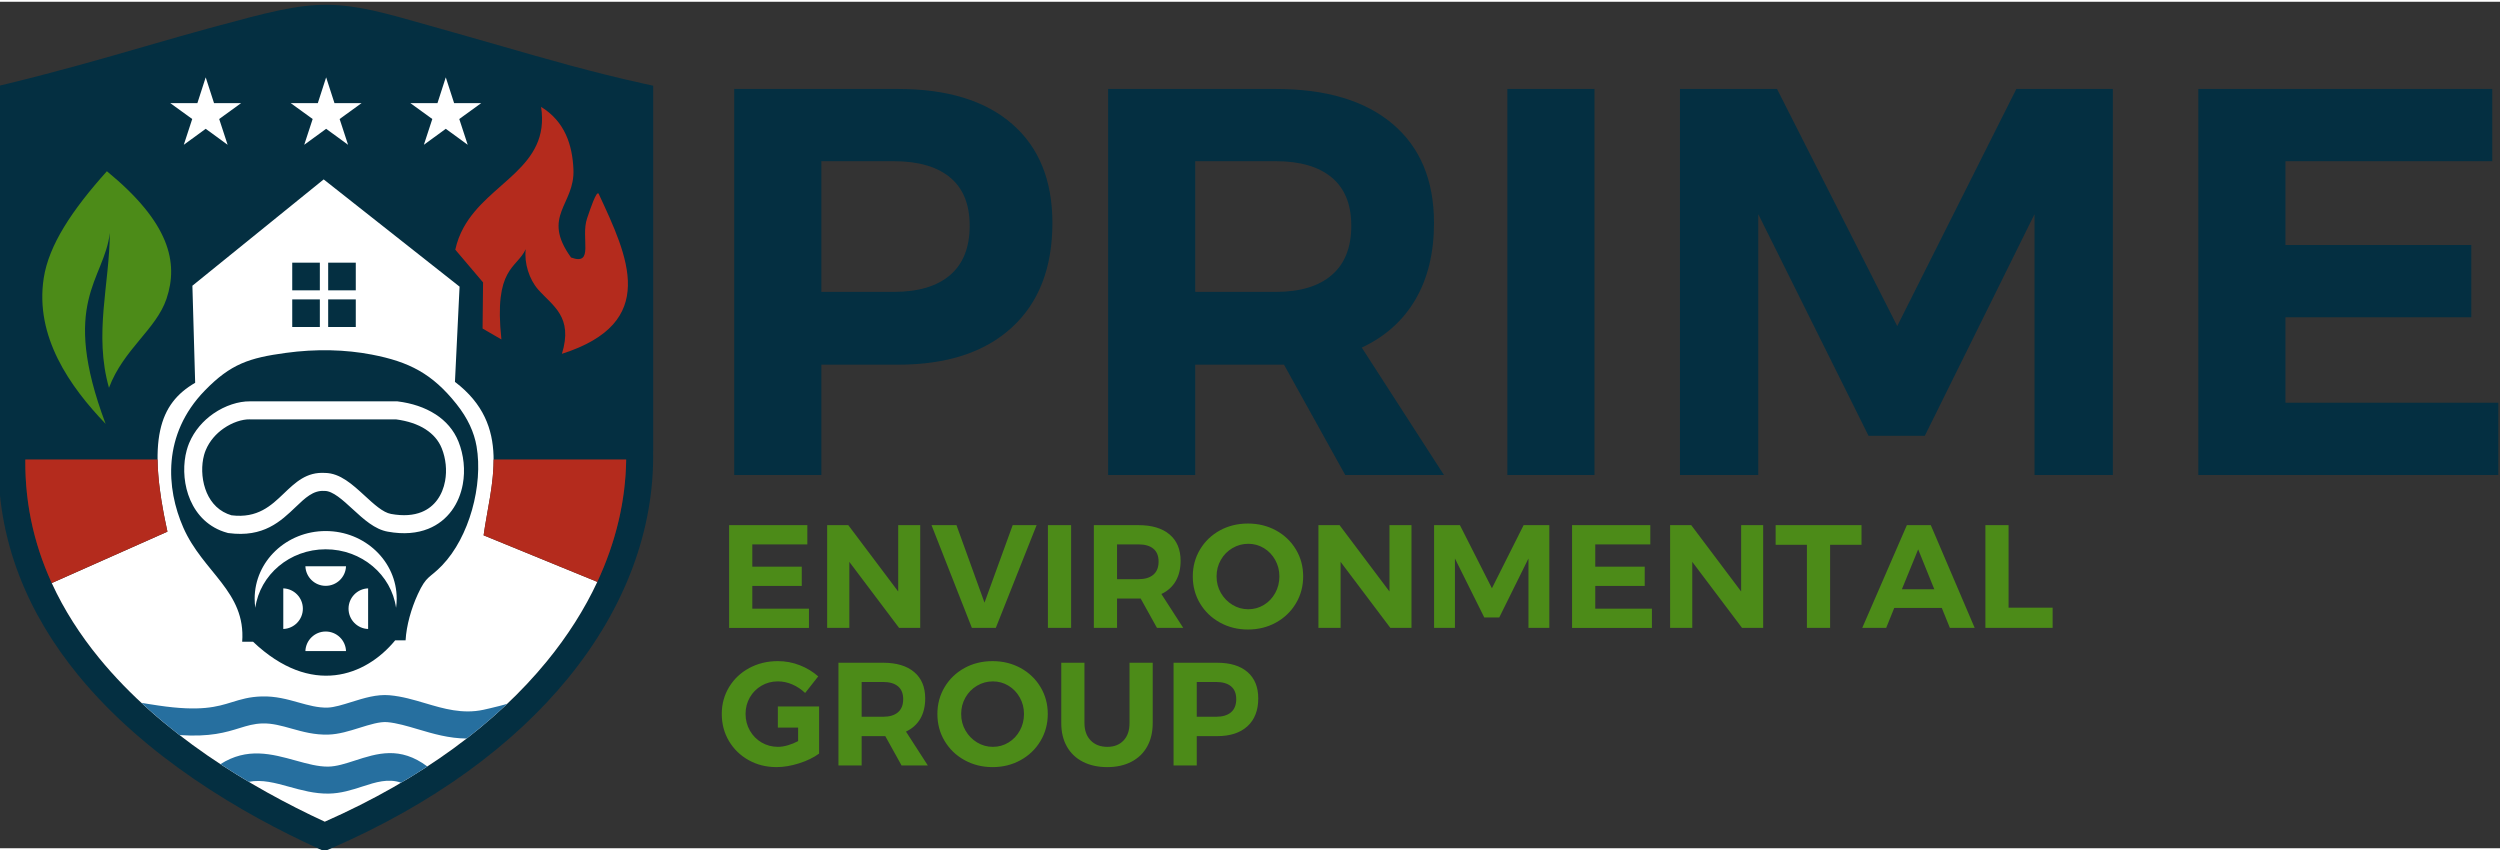 <?xml version="1.0" encoding="UTF-8"?> <svg xmlns="http://www.w3.org/2000/svg" xmlns:xlink="http://www.w3.org/1999/xlink" xmlns:xodm="http://www.corel.com/coreldraw/odm/2003" xml:space="preserve" width="350px" height="119px" version="1.1" style="shape-rendering:geometricPrecision; text-rendering:geometricPrecision; image-rendering:optimizeQuality; fill-rule:evenodd; clip-rule:evenodd" viewBox="0 0 350 118.506"><rect x="0" y="0" width="350" height="118.506" fill="#333333" stroke="none"/> <defs> <style type="text/css"> .fil5 {fill:none} .fil4 {fill:#042F41} .fil0 {fill:#042F41} .fil2 {fill:#4C8B18} .fil3 {fill:#B42B1D} .fil1 {fill:white} .fil7 {fill:#042F41;fill-rule:nonzero} .fil6 {fill:#266F9F;fill-rule:nonzero} .fil8 {fill:#4C8B18;fill-rule:nonzero} </style> </defs> <g id="Capa_x0020_1">  <path class="fil0" d="M1.226 11.431c7.102,-1.725 13.288,-3.513 18.991,-5.16 3.28,-0.947 6.407,-1.85 9.117,-2.583l0.901 -0.243c7.016,-1.898 11.283,-3.053 15.589,-3.02 4.174,0.032 8.027,1.127 14.092,2.851 1.299,0.369 2.703,0.768 3.608,1.021 1.88,0.523 4.249,1.206 6.65,1.898 6.274,1.808 12.761,3.677 19.784,5.229l1.49 0.329 0 51.198 -0.008 0c0.174,10.894 -3.856,21.896 -11.949,31.787 -7.567,9.249 -18.707,17.54 -33.298,23.857l-0.773 0.335 -0.754 -0.342c-10.897,-4.95 -24.406,-12.919 -33.74,-24.342 -6.875,-8.414 -11.478,-18.677 -11.146,-30.957l-0.007 0 0 -51.505 1.453 -0.353zm86.42 53.435l-0.001 0 0.005 -0.146 0 -0.012 0.001 -0.013 0 -0.012 0 -0.012 0 -0.012 0.001 -0.012 0 -0.013 0.001 -0.012 0 -0.012 0 -0.012 0 -0.012 0.001 -0.012 0 -0.013 0 -0.012 0.001 -0.012 0.005 -0.292 0 -0.013 0.001 -0.012 0 -0.012 0 -0.012 0.001 -0.012 0 -0.013 0 -0.012 0 -0.012 0 -0.012 0 -0.012 0 -0.012 0.001 -0.013 0 -0.012 -18.558 0c0.002,0.26 -0.002,0.52 -0.011,0.78l-47.014 0c-0.009,-0.266 -0.016,-0.525 -0.019,-0.78l-18.515 0 0 0.012 0 0.013 0 0.012 0 0.012 0 0.012 0 0.012 0 0.013 0 0.012 0 0.012 -0.001 0.012c-0.001,0.22 -0.001,0.44 0.001,0.658l-0.001 0c0.089,10.603 4.244,19.564 10.315,26.993 8.667,10.607 21.248,18.141 31.609,22.931 13.613,-6.014 24.011,-13.803 31.088,-22.452 7.052,-8.621 10.785,-18.086 11.089,-27.472z"></path> <polygon class="fil1" points="28.799,10.581 29.966,14.195 33.763,14.187 30.686,16.414 31.867,20.024 28.799,17.785 25.731,20.024 26.911,16.414 23.834,14.187 27.632,14.195 "></polygon> <polygon class="fil1" points="62.41,10.581 63.577,14.195 67.375,14.187 64.298,16.414 65.479,20.024 62.41,17.785 59.342,20.024 60.523,16.414 57.446,14.187 61.244,14.195 "></polygon> <polygon class="fil1" points="45.66,10.581 46.827,14.195 50.624,14.187 47.548,16.414 48.728,20.024 45.66,17.785 42.592,20.024 43.773,16.414 40.695,14.187 44.493,14.195 "></polygon> <path class="fil2" d="M15.257 54.04c2.042,-5.414 6.609,-8.172 8.051,-12.454 1.715,-5.093 0.422,-10.679 -8.344,-17.86 -4.9,5.464 -8.133,10.347 -8.843,14.967 -1.258,8.178 3.635,15.157 8.666,20.4 -6.443,-17.135 -0.196,-20.053 0.588,-26.731 -0.04,7.226 -2.252,14.158 -0.118,21.678z"></path> <path class="fil3" d="M83.805 26.863c-0.153,-0.215 -0.43,0.269 -0.769,1.108 -0.256,0.632 -0.546,1.467 -0.846,2.356 -0.93,2.762 1.042,6.678 -2.244,5.477 -4.221,-5.852 0.556,-7.352 0.336,-12.338 -0.15,-3.4 -1.171,-6.679 -4.53,-8.753 1.314,8.53 -7.331,10.492 -10.85,16.898 -0.51,0.928 -0.912,1.949 -1.161,3.097l3.888 4.582 -0.069 6.456c0.879,0.51 1.758,1.019 2.638,1.528 -1.088,-10.113 2.129,-9.882 3.402,-12.635 -0.234,1.96 0.502,4.238 1.726,5.631 2.043,2.323 4.948,3.794 3.342,9.017 13.641,-4.363 9.283,-13.53 5.137,-22.424z"></path> <path class="fil1" d="M27.323 53.343l-0.388 -13.59 18.379 -14.884 19.026 15.014c-0.215,4.444 -0.431,8.887 -0.647,13.331 8.068,6.126 5.005,14.323 4.012,21.485l15.917 6.517c-1.776,3.809 -4.134,7.539 -7.065,11.122 -7.077,8.649 -17.475,16.438 -31.088,22.452 -10.361,-4.79 -22.942,-12.324 -31.609,-22.931 -2.619,-3.205 -4.881,-6.696 -6.614,-10.48l16.195 -7.197c-2.848,-12.9 -1.165,-17.905 3.882,-20.839zm18.621 -16.813l3.866 0 0 3.866 -3.866 0 0 -3.866zm0 5.137l3.866 0 0 3.866 -3.866 0 0 -3.866zm-5.031 0l3.866 0 0 3.866 -3.866 0 0 -3.866zm0 -5.137l3.866 0 0 3.866 -3.866 0 0 -3.866z"></path> <path class="fil4" d="M33.906 89.596c0.529,-7.038 -5.49,-9.697 -8.25,-15.999 -2.39,-5.459 -2.949,-13.012 2.994,-19.143 3.664,-3.78 6.278,-4.599 11.343,-5.293 4.269,-0.586 8.374,-0.474 12.055,0.234 5.258,1.013 8.469,2.676 11.849,6.912 1.616,2.024 2.489,3.998 2.823,5.936 0.935,5.432 -1.016,12.701 -4.826,16.666 -1.782,1.855 -2.17,1.361 -3.402,4.04 -0.921,2.001 -1.592,4.363 -1.709,6.449l-1.455 0c-4.121,5.025 -11.747,7.934 -19.901,0.198l-1.521 0zm14.536 -10.566c-0.055,1.523 -1.307,2.741 -2.844,2.741 -1.536,0 -2.788,-1.218 -2.844,-2.741l5.688 0zm0 11.876c-0.055,-1.524 -1.307,-2.741 -2.844,-2.741 -1.536,0 -2.788,1.217 -2.844,2.741l5.688 0zm-8.782 -8.782c1.524,0.056 2.741,1.308 2.741,2.844 0,1.536 -1.217,2.788 -2.741,2.844l0 -5.688zm11.876 0c-1.523,0.056 -2.741,1.308 -2.741,2.844 0,1.536 1.218,2.788 2.741,2.844l0 -5.688zm-5.94 -8.025c5.491,0 9.943,4.239 9.943,9.468 0,0.434 -0.031,0.86 -0.09,1.278 -0.656,-4.625 -4.817,-8.191 -9.853,-8.191 -5.036,0 -9.198,3.566 -9.853,8.191 -0.059,-0.418 -0.09,-0.844 -0.09,-1.278 0,-5.229 4.452,-9.468 9.943,-9.468zm-13.764 0.251c-0.355,-0.097 -0.681,-0.208 -0.978,-0.331 -2.346,-0.975 -3.788,-2.891 -4.51,-5.035 -0.694,-2.063 -0.706,-4.359 -0.206,-6.191 0.098,-0.359 0.21,-0.69 0.334,-0.989 0.738,-1.777 1.994,-3.168 3.405,-4.147 1.651,-1.145 3.548,-1.731 5.092,-1.715l0 -0.005 20.619 0 0.081 0.01c1.979,0.245 3.802,0.84 5.295,1.805l0.002 -0.003c1.446,0.934 2.57,2.206 3.221,3.831 0.749,1.87 0.966,4.001 0.604,5.97 -0.245,1.337 -0.755,2.606 -1.545,3.682 -0.808,1.102 -1.902,1.997 -3.294,2.555 -1.531,0.613 -3.41,0.808 -5.647,0.401l0 0.001c-1.844,-0.32 -3.394,-1.745 -4.94,-3.166 -1.389,-1.277 -2.776,-2.55 -3.923,-2.541l-0.084 0c-1.511,-0.094 -2.659,1.004 -3.924,2.215 -2.138,2.046 -4.536,4.339 -9.434,3.688l-0.08 -0.011 -0.088 -0.024zm-0.01 -2.663c0.196,0.082 0.392,0.152 0.585,0.208 3.658,0.456 5.576,-1.378 7.288,-3.016 1.686,-1.614 3.217,-3.078 5.812,-2.916 2.108,0.024 3.835,1.612 5.567,3.203 1.272,1.169 2.548,2.341 3.655,2.534l0.016 0.005c1.739,0.319 3.155,0.186 4.269,-0.26 0.928,-0.372 1.657,-0.969 2.197,-1.704 0.559,-0.762 0.923,-1.674 1.101,-2.645 0.276,-1.507 0.109,-3.141 -0.466,-4.577 -0.446,-1.112 -1.229,-1.991 -2.243,-2.646l0 -0.005c-1.132,-0.732 -2.566,-1.195 -4.161,-1.401l-20.473 0 -0.015 -0.006c-1.065,-0.014 -2.419,0.421 -3.644,1.271 -1.043,0.723 -1.968,1.744 -2.507,3.04 -0.094,0.226 -0.172,0.455 -0.234,0.683 -0.38,1.391 -0.367,3.143 0.167,4.729 0.506,1.506 1.497,2.843 3.086,3.503z"></path> <path class="fil5" d="M32.534 90.007c-0.581,-3.921 -2.424,-8.036 -6.128,-10.82 -1.825,-1.371 -1.593,-1.015 -3.657,-0.193l-3.392 1.35c-1.628,0.648 -1.824,0.431 -2.13,2.31 -0.646,3.961 1.726,8.978 5.38,11.642 1.276,0.93 1.561,0.93 3.135,0.545 1.794,-0.439 3.441,-1.396 5.117,-2.213 1.901,-0.926 1.948,-0.779 1.675,-2.621zm-12.709 -6.245c0.656,-0.337 2.187,1.336 3.421,3.736 1.232,2.401 1.7,4.62 1.044,4.957 -0.657,0.337 -2.188,-1.336 -3.421,-3.736 -1.233,-2.4 -1.7,-4.62 -1.044,-4.957z"></path> <path class="fil5" d="M58.238 90.007c0.581,-3.921 2.425,-8.036 6.129,-10.82 1.824,-1.371 1.593,-1.015 3.657,-0.193l3.392 1.35c1.628,0.648 1.823,0.431 2.13,2.31 0.646,3.961 -1.727,8.978 -5.381,11.642 -1.275,0.93 -1.56,0.93 -3.134,0.545 -1.795,-0.439 -3.441,-1.396 -5.118,-2.213 -1.9,-0.926 -1.948,-0.779 -1.675,-2.621zm12.71 -6.245c-0.657,-0.337 -2.188,1.336 -3.421,3.736 -1.233,2.401 -1.7,4.62 -1.044,4.957 0.656,0.337 2.188,-1.336 3.42,-3.736 1.233,-2.4 1.701,-4.62 1.045,-4.957z"></path> <path class="fil6" d="M19.798 98.153l1.259 0.201c0.241,0.04 0.603,0.095 1.113,0.171 5.937,0.88 8.25,0.164 10.268,-0.46 1.278,-0.395 2.459,-0.761 4.2,-0.811 1.947,-0.056 3.56,0.396 5.173,0.848 1.349,0.378 2.698,0.756 4.064,0.714 0.913,-0.028 2.115,-0.404 3.327,-0.783 1.761,-0.551 3.541,-1.107 5.344,-0.946 1.758,0.159 3.364,0.635 5.015,1.125 2.531,0.751 5.186,1.538 8.11,0.912 0.387,-0.083 1.399,-0.318 2.19,-0.521 0.519,-0.133 0.975,-0.257 1.157,-0.325l0.001 0.003c-1.759,1.67 -3.656,3.295 -5.688,4.868 -2.496,-0.019 -4.704,-0.673 -6.837,-1.306 -1.488,-0.441 -2.935,-0.871 -4.274,-0.991 -1.044,-0.094 -2.475,0.354 -3.892,0.796 -1.446,0.453 -2.881,0.902 -4.35,0.947 -1.951,0.06 -3.571,-0.394 -5.19,-0.847 -1.344,-0.377 -2.689,-0.754 -4.046,-0.715 -1.211,0.035 -2.163,0.329 -3.193,0.648 -1.937,0.6 -4.105,1.27 -8.417,0.982 -1.834,-1.417 -3.622,-2.921 -5.334,-4.51z"></path> <path class="fil6" d="M30.858 106.735c3.745,-2.386 7.167,-1.439 10.589,-0.493 1.544,0.428 3.088,0.855 4.505,0.837 1.152,-0.014 2.418,-0.425 3.683,-0.834 3.176,-1.029 6.354,-2.059 10.195,0.813 -1.187,0.775 -2.41,1.533 -3.67,2.274 -1.812,-0.638 -3.591,-0.062 -5.369,0.514 -1.528,0.495 -3.056,0.99 -4.795,1.012 -1.963,0.024 -3.76,-0.473 -5.557,-0.97 -1.884,-0.521 -3.769,-1.043 -5.617,-0.68 -1.322,-0.784 -2.647,-1.608 -3.964,-2.473z"></path> <path class="fil3" d="M3.546 64.086l18.515 0c0.028,2.692 0.474,5.994 1.38,10.096l-16.195 7.197c0.143,0.312 0.289,0.622 0.439,0.93l0 0c-2.651,-5.443 -4.208,-11.508 -4.139,-18.223zm65.559 0l18.558 0c-0.07,5.742 -1.425,11.522 -4.041,17.13l-15.917 -6.517c0.473,-3.414 1.417,-7.064 1.4,-10.613z"></path> <path class="fil7" d="M125.719 12.207c6.897,0 12.224,1.634 15.981,4.903 3.757,3.268 5.636,7.887 5.636,13.858 0,6.279 -1.892,11.156 -5.675,14.63 -3.782,3.474 -9.097,5.211 -15.942,5.211l-10.731 0 0 15.44 -12.198 0 0 -54.042 22.929 0zm-0.618 28.411c3.449,0 6.086,-0.785 7.914,-2.355 1.827,-1.569 2.74,-3.873 2.74,-6.909 0,-2.986 -0.913,-5.237 -2.74,-6.756 -1.828,-1.518 -4.465,-2.277 -7.914,-2.277l-10.113 0 0 18.297 10.113 0zm63.23 25.631l-8.57 -15.44 -1.158 0 -11.272 0 0 15.44 -12.198 0 0 -54.042 23.47 0c7.051,0 12.507,1.634 16.367,4.903 3.86,3.268 5.79,7.887 5.79,13.858 0,4.169 -0.862,7.733 -2.586,10.692 -1.724,2.96 -4.233,5.211 -7.527,6.756l11.503 17.833 -13.819 0zm-21 -25.631l11.272 0c3.397,0 6.009,-0.785 7.836,-2.355 1.828,-1.569 2.741,-3.873 2.741,-6.909 0,-2.986 -0.913,-5.237 -2.741,-6.756 -1.827,-1.518 -4.439,-2.277 -7.836,-2.277l-11.272 0 0 18.297zm43.698 -28.411l12.198 0 0 54.042 -12.198 0 0 -54.042zm24.164 0l13.588 0 16.83 33.198 16.676 -33.198 13.511 0 0 54.042 -10.963 0 0 -36.517 -15.363 31.036 -7.875 0 -15.441 -31.036 0 36.517 -10.963 0 0 -54.042zm72.571 0l41.15 0 0 10.114 -28.951 0 0 11.735 26.017 0 0 10.113 -26.017 0 0 11.967 29.8 0 0 10.113 -41.999 0 0 -54.042z"></path> <path class="fil8" d="M102.076 73.274l10.952 0 0 2.693 -7.706 0 0 3.123 6.925 0 0 2.692 -6.925 0 0 3.185 7.932 0 0 2.692 -11.178 0 0 -14.385zm23.672 0l3.082 0 0 14.385 -2.959 0 -6.966 -9.247 0 9.247 -3.103 0 0 -14.385 2.959 0 6.987 9.289 0 -9.289zm4.665 0l3.493 0 3.925 10.851 3.945 -10.851 3.349 0 -5.712 14.385 -3.349 0 -5.651 -14.385zm16.295 0l3.247 0 0 14.385 -3.247 0 0 -14.385zm15.268 14.385l-2.281 -4.11 -0.308 0 -3 0 0 4.11 -3.247 0 0 -14.385 6.247 0c1.877,0 3.329,0.435 4.356,1.306 1.028,0.87 1.541,2.099 1.541,3.688 0,1.11 -0.229,2.058 -0.688,2.846 -0.459,0.788 -1.127,1.387 -2.003,1.798l3.061 4.747 -3.678 0zm-5.589 -6.822l3 0c0.904,0 1.599,-0.209 2.085,-0.627 0.487,-0.418 0.73,-1.031 0.73,-1.839 0,-0.795 -0.243,-1.394 -0.73,-1.798 -0.486,-0.404 -1.181,-0.606 -2.085,-0.606l-3 0 0 4.87zm18.33 -7.788c1.438,0 2.746,0.322 3.924,0.965 1.179,0.644 2.107,1.531 2.785,2.662 0.678,1.13 1.017,2.387 1.017,3.77 0,1.384 -0.339,2.644 -1.017,3.781 -0.678,1.137 -1.606,2.031 -2.785,2.682 -1.178,0.651 -2.486,0.976 -3.924,0.976 -1.439,0 -2.747,-0.325 -3.926,-0.976 -1.178,-0.651 -2.106,-1.541 -2.784,-2.671 -0.678,-1.131 -1.017,-2.394 -1.017,-3.792 0,-1.383 0.339,-2.64 1.017,-3.77 0.678,-1.131 1.603,-2.018 2.774,-2.662 1.172,-0.643 2.483,-0.965 3.936,-0.965zm0.04 2.836c-0.794,0 -1.534,0.201 -2.219,0.606 -0.685,0.404 -1.226,0.955 -1.623,1.654 -0.398,0.699 -0.596,1.466 -0.596,2.301 0,0.85 0.202,1.624 0.606,2.322 0.404,0.699 0.946,1.254 1.624,1.665 0.678,0.411 1.414,0.616 2.208,0.616 0.795,0 1.525,-0.202 2.189,-0.606 0.665,-0.404 1.192,-0.959 1.582,-1.664 0.391,-0.706 0.586,-1.483 0.586,-2.333 0,-0.835 -0.195,-1.602 -0.586,-2.301 -0.39,-0.699 -0.917,-1.25 -1.582,-1.654 -0.664,-0.405 -1.394,-0.606 -2.189,-0.606zm19.769 -2.611l3.082 0 0 14.385 -2.959 0 -6.966 -9.247 0 9.247 -3.103 0 0 -14.385 2.959 0 6.987 9.289 0 -9.289zm6.247 0l3.616 0 4.48 8.837 4.438 -8.837 3.597 0 0 14.385 -2.918 0 0 -9.72 -4.09 8.261 -2.096 0 -4.11 -8.261 0 9.72 -2.917 0 0 -14.385zm19.316 0l10.953 0 0 2.693 -7.706 0 0 3.123 6.924 0 0 2.692 -6.924 0 0 3.185 7.931 0 0 2.692 -11.178 0 0 -14.385zm23.672 0l3.083 0 0 14.385 -2.959 0 -6.967 -9.247 0 9.247 -3.103 0 0 -14.385 2.959 0 6.987 9.289 0 -9.289zm4.829 0l12.022 0 0 2.754 -4.398 0 0 11.631 -3.247 0 0 -11.631 -4.377 0 0 -2.754zm24.392 14.385l-1.131 -2.795 -6.657 0 -1.13 2.795 -3.35 0 6.247 -14.385 3.35 0 6.144 14.385 -3.473 0zm-6.72 -5.404l4.542 0 -2.261 -5.59 -2.281 5.59zm11.693 -8.981l3.246 0 0 11.549 6.165 0 0 2.836 -9.411 0 0 -14.385zm-169.057 25.387l5.774 0 0 6.596c-0.767,0.562 -1.705,1.017 -2.815,1.366 -1.11,0.35 -2.158,0.525 -3.144,0.525 -1.439,0 -2.74,-0.326 -3.904,-0.976 -1.165,-0.651 -2.083,-1.542 -2.754,-2.672 -0.671,-1.13 -1.007,-2.394 -1.007,-3.791 0,-1.384 0.342,-2.641 1.028,-3.771 0.684,-1.13 1.626,-2.017 2.825,-2.661 1.199,-0.644 2.531,-0.966 3.997,-0.966 1.068,0 2.092,0.192 3.072,0.576 0.98,0.383 1.839,0.904 2.579,1.561l-1.829 2.322c-0.534,-0.507 -1.13,-0.904 -1.788,-1.191 -0.657,-0.288 -1.336,-0.432 -2.034,-0.432 -0.836,0 -1.6,0.202 -2.292,0.606 -0.691,0.404 -1.236,0.952 -1.633,1.644 -0.397,0.692 -0.596,1.463 -0.596,2.312 0,0.849 0.202,1.627 0.606,2.332 0.405,0.706 0.952,1.26 1.644,1.665 0.692,0.404 1.456,0.606 2.291,0.606 0.425,0 0.884,-0.072 1.377,-0.216 0.493,-0.144 0.973,-0.339 1.439,-0.585l0 -1.891 -2.836 0 0 -2.959zm17.323 8.261l-2.281 -4.11 -0.309 0 -3 0 0 4.11 -3.246 0 0 -14.385 6.246 0c1.877,0 3.329,0.435 4.357,1.305 1.027,0.87 1.541,2.099 1.541,3.689 0,1.109 -0.23,2.058 -0.688,2.846 -0.46,0.787 -1.127,1.387 -2.004,1.798l3.062 4.747 -3.678 0zm-5.59 -6.823l3 0c0.904,0 1.6,-0.209 2.086,-0.626 0.487,-0.418 0.73,-1.031 0.73,-1.84 0,-0.794 -0.243,-1.393 -0.73,-1.797 -0.486,-0.404 -1.182,-0.607 -2.086,-0.607l-3 0 0 4.87zm18.33 -7.788c1.439,0 2.747,0.322 3.925,0.966 1.178,0.644 2.106,1.531 2.784,2.661 0.679,1.13 1.018,2.387 1.018,3.771 0,1.383 -0.339,2.644 -1.018,3.781 -0.678,1.137 -1.606,2.031 -2.784,2.682 -1.178,0.65 -2.486,0.976 -3.925,0.976 -1.438,0 -2.747,-0.326 -3.925,-0.976 -1.178,-0.651 -2.106,-1.542 -2.784,-2.672 -0.678,-1.13 -1.017,-2.394 -1.017,-3.791 0,-1.384 0.339,-2.641 1.017,-3.771 0.678,-1.13 1.603,-2.017 2.774,-2.661 1.171,-0.644 2.483,-0.966 3.935,-0.966zm0.041 2.836c-0.795,0 -1.534,0.202 -2.219,0.606 -0.685,0.404 -1.226,0.956 -1.624,1.654 -0.397,0.699 -0.595,1.466 -0.595,2.302 0,0.849 0.202,1.623 0.606,2.322 0.404,0.699 0.945,1.253 1.623,1.664 0.678,0.411 1.414,0.617 2.209,0.617 0.795,0 1.524,-0.202 2.189,-0.606 0.664,-0.405 1.192,-0.959 1.582,-1.665 0.391,-0.705 0.586,-1.483 0.586,-2.332 0,-0.836 -0.195,-1.603 -0.586,-2.302 -0.39,-0.698 -0.918,-1.25 -1.582,-1.654 -0.665,-0.404 -1.394,-0.606 -2.189,-0.606zm12.823 5.836c0,1.028 0.291,1.839 0.873,2.435 0.583,0.596 1.36,0.894 2.332,0.894 0.946,0 1.699,-0.295 2.261,-0.884 0.562,-0.589 0.842,-1.404 0.842,-2.445l0 -8.446 3.247 0 0 8.446c0,1.26 -0.257,2.353 -0.771,3.277 -0.513,0.925 -1.249,1.638 -2.208,2.137 -0.96,0.5 -2.09,0.751 -3.391,0.751 -1.301,0 -2.438,-0.251 -3.411,-0.751 -0.973,-0.499 -1.719,-1.212 -2.24,-2.137 -0.521,-0.924 -0.781,-2.017 -0.781,-3.277l0 -8.446 3.247 0 0 8.446zm18.576 -8.446c1.836,0 3.254,0.435 4.254,1.305 1,0.87 1.5,2.099 1.5,3.689 0,1.671 -0.503,2.969 -1.51,3.894 -1.007,0.925 -2.421,1.387 -4.244,1.387l-2.856 0 0 4.11 -3.247 0 0 -14.385 6.103 0zm-0.164 7.562c0.918,0 1.62,-0.209 2.106,-0.626 0.486,-0.418 0.73,-1.031 0.73,-1.84 0,-0.794 -0.244,-1.393 -0.73,-1.797 -0.486,-0.404 -1.188,-0.607 -2.106,-0.607l-2.692 0 0 4.87 2.692 0z"></path> </g> </svg> 